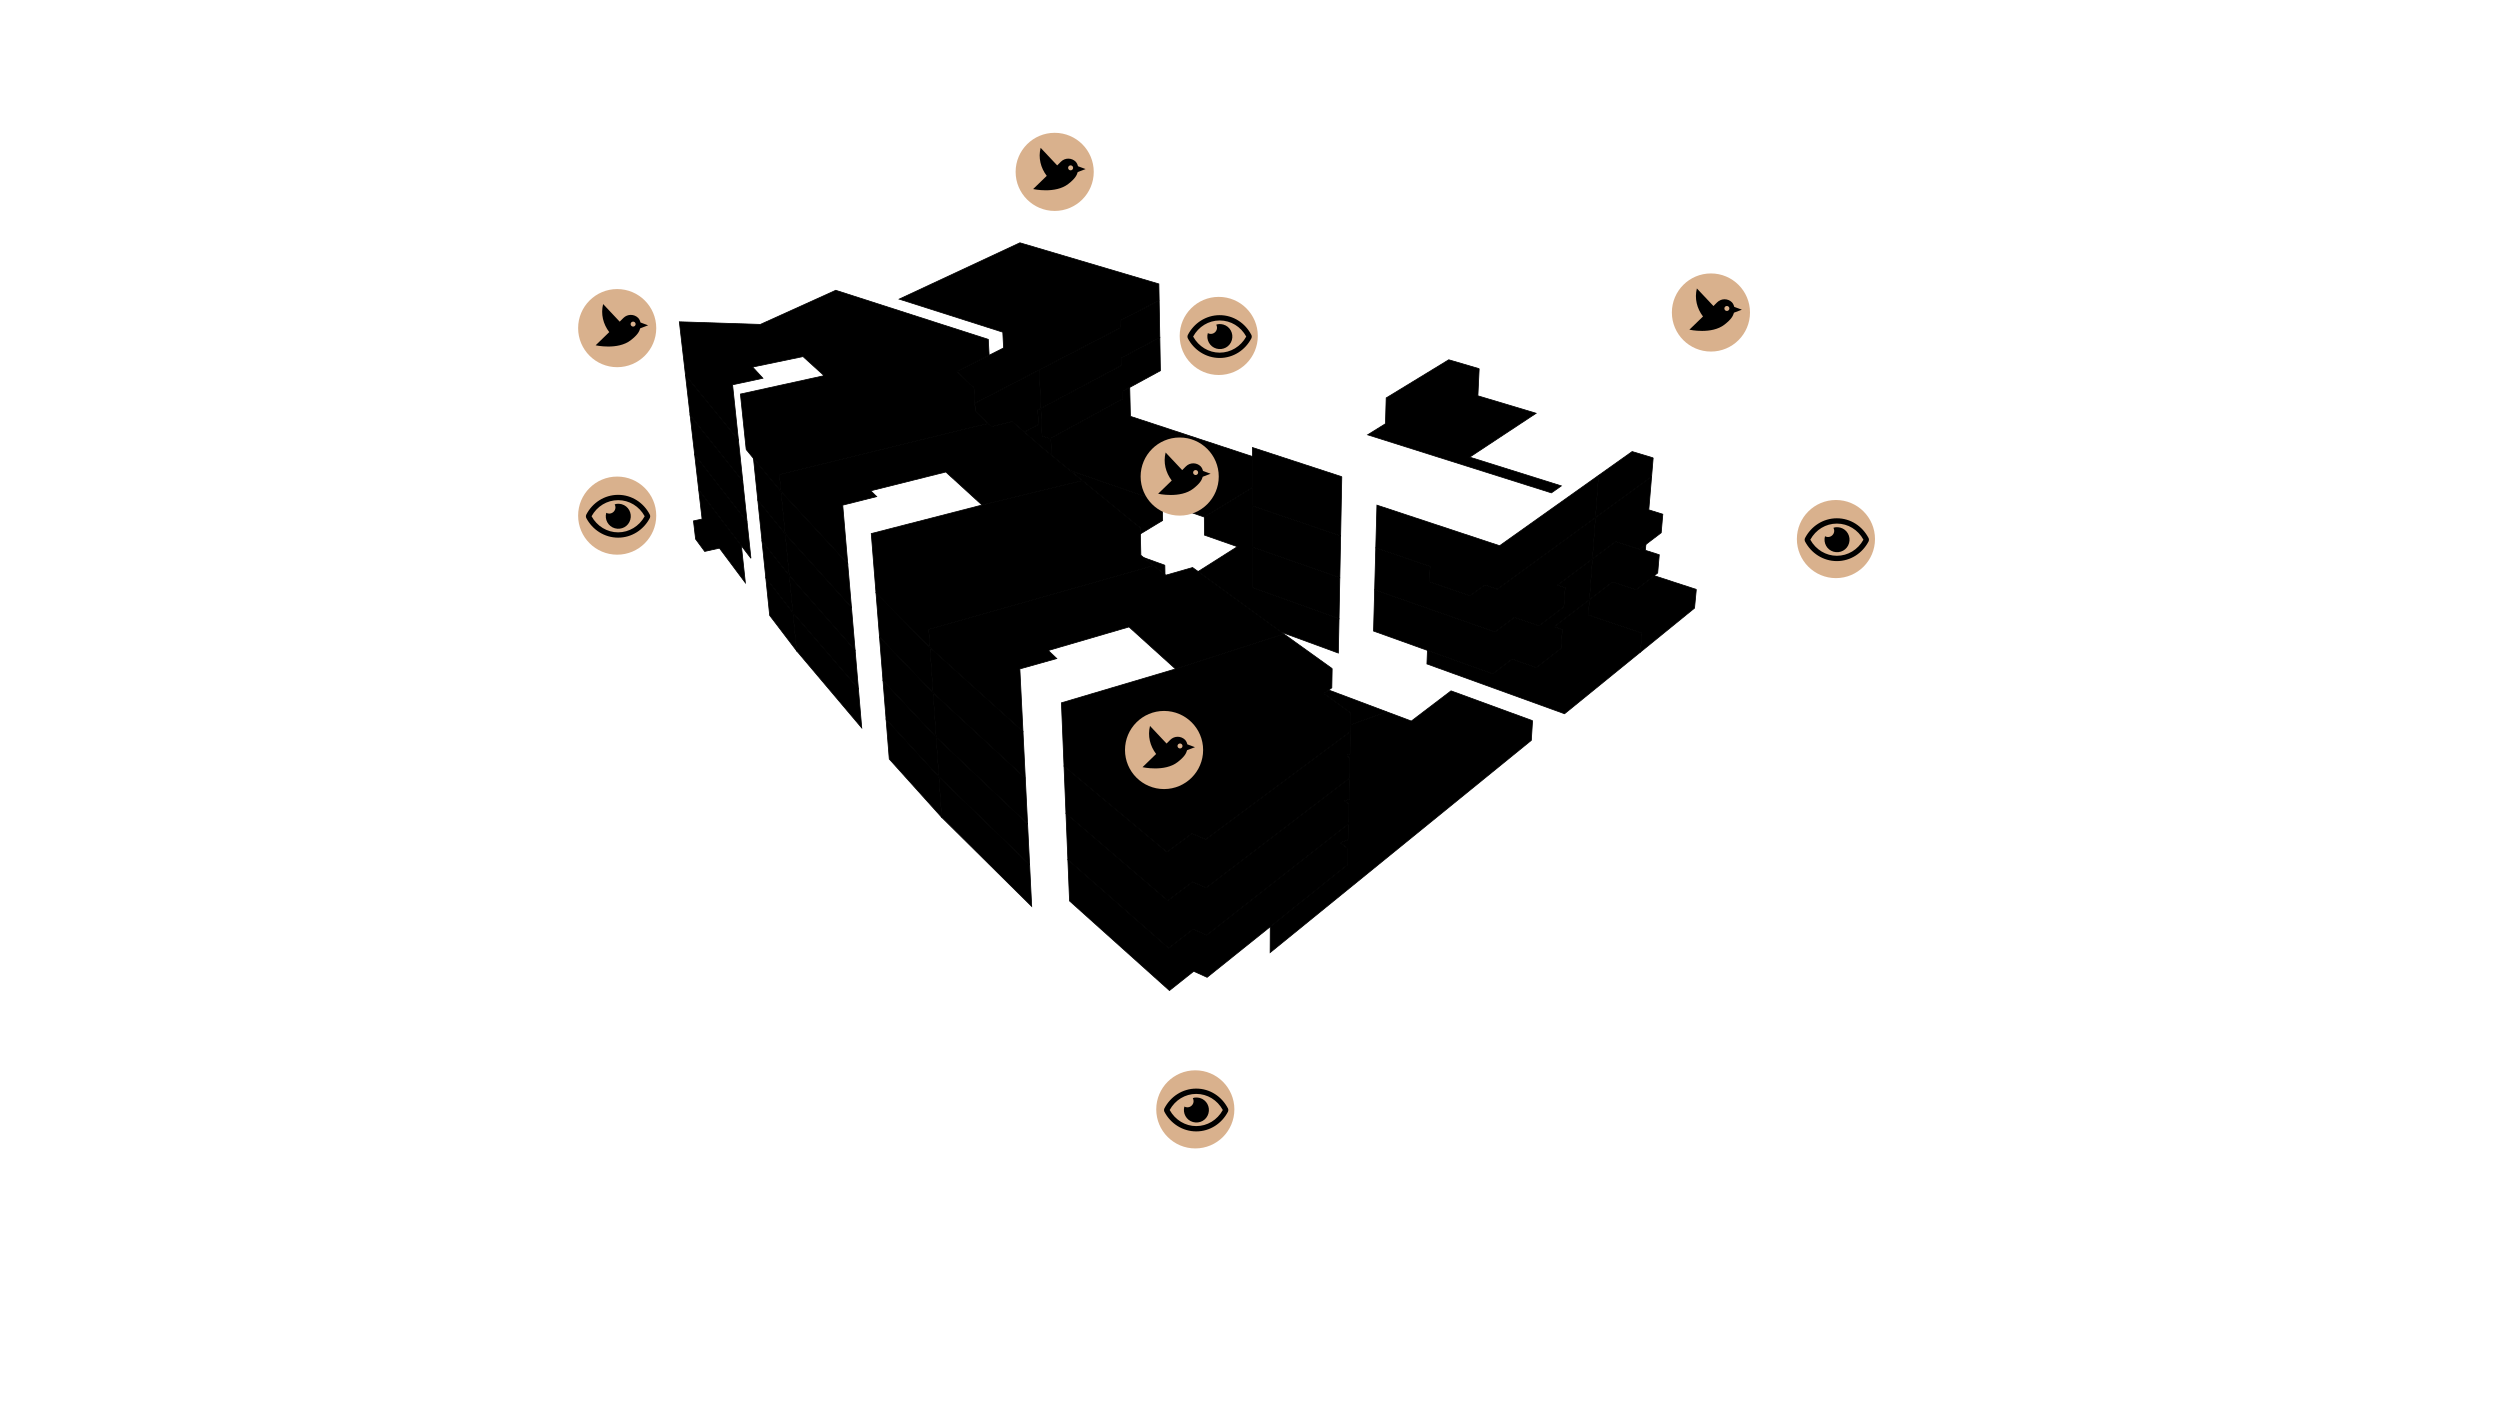 ﻿<?xml version="1.0" encoding="utf-8"?>
<svg viewBox="0, 0, 1600, 900" xmlns="http://www.w3.org/2000/svg" xmlns:xlink="http://www.w3.org/1999/xlink"
  version="1.1">
  <g id="cca58253-aca3-438d-b6c6-37a2ca2d1243" data-name="H5_0.3" data-visibility-best="false">
    <path
      d="M801.504 376.013 L856.979 395.931 L856.55 417.963 L820.078 404.584 L766.786 365.789 L791.904 349.866 L770.886 342.489 L770.778 330.914 L801.555 312.038 L801.504 376.013"
      style="stroke:#000000;stroke-width:0.5;" />
  </g>
  <g id="bc5f8d0d-35a9-4e15-b712-b65e140241ba" data-name="H5_0.1" data-visibility-best="false">
    <path
      d="M1016.54 393.569 L1050.85 405.212 L1049.82 417.372 L1001.31 456.805 L913.24 424.919 L913.576 416.253 L955.384 431.264 L967.721 421.796 L983.258 427.302 L999.077 414.958 L999.891 402.94 L994.644 401.134 L1017.26 383.778 L1016.54 393.569"
      style="stroke:#000000;stroke-width:0.5;" />
  </g>
  <g id="51fff948-f00f-4e7f-abb4-ec67b3848e53" data-name="H5_0.2" data-visibility-best="false">
    <path
      d="M1085.64 377.238 L1084.5 389.183 L1049.82 417.372 L1050.85 405.212 L1016.54 393.569 L1017.26 383.778 L1032.002 372.465 L1047.13 377.465 L1058.693 368.439 L1085.64 377.238"
      style="stroke:#000000;stroke-width:0.5;" />
  </g>
  <g id="061bcaf5-bd61-4289-b329-1c954e02ff37" data-name="H1_0.1" data-visibility-best="false">
    <path
      d="M743.878 321.585 L744.087 333.084 L729.844 341.693 L729.754 337.763 L727.343 335.845 L726.405 335.115 L692.729 307.579 L684.853 301.116 L743.878 321.585"
      style="stroke:#000000;stroke-width:0.5;" />
  </g>
  <g id="b47e7ff5-a521-4e22-8c4b-1fd8c539f46f" data-name="H1_0.2" data-visibility-best="true">
    <path
      d="M723.016 247.922 L723.469 266.457 L801.57 292.167 L801.555 312.038 L770.778 330.914 L684.852 301.116 L671.868 290.461 L672.916 289.882 L672.55 280.979 L671.932 280.768 L718.451 255.325 L718.326 250.473 L723.016 247.922"
      style="stroke:#000000;stroke-width:0.5;" />
  </g>
  <g id="a3722bba-f565-4081-81c4-b84dd016304f" data-name="H3_0.1" data-visibility-best="false">
    <path d="M600.894 497.142 L602.686 523.081 L569.133 485.785 L567.103 460.362 L600.894 497.142"
      style="stroke:#000000;stroke-width:0.5;" />
  </g>
  <g id="b64b27e4-ed82-4baa-9ea6-841cc3ad20d6" data-name="H4_0.2" data-visibility-best="false">
    <path d="M658.952 553.418 L660.282 580.103 L602.686 523.081 L600.894 497.142 L658.952 553.418"
      style="stroke:#000000;stroke-width:0.5;" />
    <path d="M887.529 455.578 L864.284 463.915 L864.455 456.291 L847.296 443.833 L850.377 441.614 L887.529 455.578"
      style="stroke:#000000;stroke-width:0.5;" />
  </g>
  <g id="72519bf0-6f36-42c1-bc15-c62f13e9499f" data-name="H2_0.2" data-visibility-best="false">
    <path
      d="M447.176 313.454 L474.485 349.29 L477.039 373.022 L460.447 350.8 L451.016 352.92 L445.183 344.989 L443.825 333.393 L449.335 332.181 L447.176 313.454"
      style="stroke:#000000;stroke-width:0.5;" />
  </g>
  <g id="5272ab52-2ca1-498b-b228-aaaf6bd589ec" data-name="H4_0.1" data-visibility-best="false">
    <path
      d="M980.83 461.249 L980.044 473.821 L812.891 609.659 L812.974 593.075 L862.273 553.544 L862.508 543.067 L857.719 539.352 L863.074 537.317 L863.309 526.923 L862.878 526.586 L863.147 514.575 L860.512 512.581 L863.659 511.412 L863.947 498.666 L863.398 498.248 L863.515 498.159 L863.81 485.039 L861.566 483.386 L864.315 482.39 L864.609 469.382 L863.657 468.676 L864.186 468.281 L864.284 463.916 L887.529 455.579 L903.244 461.486 L928.66 442.153 L980.83 461.249"
      style="stroke:#000000;stroke-width:0.5;" />
  </g>
  <g id="e8aa43f7-c7c7-4228-9bdf-d913014ad4d8" data-name="H2_0.1" data-visibility-best="false">
    <path d="M507.466 392.14 L509.859 416.548 L492.595 393.858 L490.113 369.798 L507.466 392.14"
      style="stroke:#000000;stroke-width:0.5;" />
  </g>
  <g id="78ec4304-906f-48e4-8dfe-8ed1ea9ec4fc" data-name="H3_0.3" data-visibility-best="false">
    <path d="M549.369 440.738 L551.515 465.877 L509.859 416.548 L507.466 392.14 L549.369 440.738"
      style="stroke:#000000;stroke-width:0.5;" />
    <path
      d="M745.495 361.747 L745.601 367.712 L738.187 361.936 L737.598 361.441 L735.922 360.12 L734.988 359.38 L731.955 356.856 L745.495 361.747"
      style="stroke:#000000;stroke-width:0.5;" />
  </g>
  <g id="822094ab-c93a-4c40-96ce-7a11c6e7d4b6" data-name="H5_1.3" data-visibility-best="false">
    <path d="M857.49 369.686 L856.979 395.931 L801.504 376.013 L801.524 350.108 L857.49 369.686"
      style="stroke:#000000;stroke-width:0.5;" />
  </g>
  <g id="a3c8caed-9dcb-42d7-a154-ba31c6e82e97" data-name="H5_1.2" data-visibility-best="false">
    <path
      d="M1049.28 351.535 L1053.365 348.424 L1053.049 352.192 L1061.94 355.052 L1060.92 366.701 L1047.13 377.465 L1032 372.464 L1017.26 383.778 L1019.16 357.74 L1034.01 346.62 L1049.28 351.535"
      style="stroke:#000000;stroke-width:0.5;" />
  </g>
  <g id="f2ccd312-3011-4834-9490-ff8ccb9fbfcc" data-name="H5_1.1" data-visibility-best="true">
    <path
      d="M1019.16 357.74 L1017.26 383.778 L994.644 401.134 L999.891 402.94 L999.077 414.958 L983.258 427.302 L967.721 421.796 L955.384 431.264 L879.067 403.862 L879.779 377.483 L956.812 404.432 L969.248 395.118 L984.935 400.534 L1000.88 388.393 L1001.71 376.158 L996.775 374.504 L1019.16 357.74"
      style="stroke:#000000;stroke-width:0.5;" />
  </g>
  <g id="45ba4501-25b7-4315-b540-ad2761ec8ebe" data-name="H4_1.1" data-visibility-best="true">
    <path
      d="M772.289 598.48 L862.859 527.428 L862.878 526.586 L863.309 526.923 L863.074 537.317 L857.719 539.352 L862.508 543.067 L862.273 553.544 L772.551 625.488 L763.972 621.605 L748.455 633.942 L684.522 576.615 L683.437 550.203 L747.952 606.834 L763.626 594.643 L772.289 598.48"
      style="stroke:#000000;stroke-width:0.5;" />
  </g>
  <g id="37faca60-c081-4ae0-8741-ab4b16dcc973" data-name="H3_1.3" data-visibility-best="false">
    <path d="M547.272 416.181 L549.369 440.738 L507.466 392.14 L505.129 368.315 L547.272 416.181"
      style="stroke:#000000;stroke-width:0.5;" />
  </g>
  <g id="5fb7edf3-6a3b-494a-8dcd-1cdea5ad67bd" data-name="H2_1.1" data-visibility-best="false">
    <path d="M505.129 368.315 L507.466 392.14 L490.113 369.798 L487.692 346.322 L505.129 368.315"
      style="stroke:#000000;stroke-width:0.5;" />
  </g>
  <g id="ee032299-e12a-4c4c-aa13-4273b67d6bb4" data-name="H4_1.3" data-visibility-best="false">
    <path d="M658.952 553.418 L600.894 497.142 L599.141 471.78 L657.65 527.303 L658.952 553.418"
      style="stroke:#000000;stroke-width:0.5;" />
  </g>
  <g id="6a1c0639-0c6f-4e8d-b0f6-03f177b42787" data-name="H3_1.1" data-visibility-best="false">
    <path d="M599.141 471.78 L600.894 497.142 L567.103 460.362 L565.119 435.519 L599.141 471.78"
      style="stroke:#000000;stroke-width:0.5;" />
  </g>
  <g id="b7201e30-0866-4fb6-9eb9-da8c8530d960" data-name="H1_1.3" data-visibility-best="false">
    <path
      d="M666.172 261.347 L717.892 233.756 L717.768 228.99 L742.283 215.985 L742.667 237.234 L718.326 250.473 L718.451 255.325 L671.932 280.768 L666.93 279.063 L666.172 261.347"
      style="stroke:#000000;stroke-width:0.5;" />
  </g>
  <g id="35306705-10a8-44ec-8586-bd73d19663ee" data-name="H1_1.1" data-visibility-best="false">
    <path
      d="M666.172 261.347 L666.93 279.063 L672.55 280.979 L672.916 289.882 L671.868 290.461 L667.323 286.732 L655.629 276.546 L664.579 271.721 L664.174 262.412 L666.172 261.347"
      style="stroke:#000000;stroke-width:0.5;" />
  </g>
  <g id="61a38764-29b2-4710-91e6-19b9e930e157" data-name="H2_1.2" data-visibility-best="false">
    <path d="M480.6 357.314 L447.176 313.454 L444.575 290.891 L478.136 334.036 L480.6 357.314"
      style="stroke:#000000;stroke-width:0.5;" />
  </g>
  <g id="0c2fcde3-6556-4db9-b68d-aaa9608bbcb0" data-name="H3_2.3" data-visibility-best="false">
    <path d="M505.129 368.315 L502.517 341.685 L544.927 388.711 L547.272 416.18 L505.129 368.315"
      style="stroke:#000000;stroke-width:0.5;" />
  </g>
  <g id="5b7210dd-5784-4071-9a31-3aba6177db87" data-name="H4_2.1" data-visibility-best="true">
    <path
      d="M863.947 498.666 L863.659 511.412 L860.512 512.581 L863.147 514.575 L862.859 527.428 L772.289 598.48 L763.626 594.643 L747.952 606.834 L683.437 550.203 L682.22 520.594 L747.387 576.415 L763.239 564.393 L771.994 568.176 L863.398 498.248 L863.947 498.666"
      style="stroke:#000000;stroke-width:0.5;" />
  </g>
  <g id="3333d958-d259-4f57-affe-ffc9c55f43bc" data-name="H2_2.1" data-visibility-best="false">
    <path d="M502.517 341.685 L505.129 368.315 L487.692 346.322 L484.987 320.092 L502.517 341.685"
      style="stroke:#000000;stroke-width:0.5;" />
  </g>
  <g id="31b50462-f1ee-4e28-8015-1bb16a1fd127" data-name="H4_2.3" data-visibility-best="false">
    <path d="M599.141 471.78 L597.179 443.385 L656.192 498.036 L657.65 527.303 L599.141 471.78"
      style="stroke:#000000;stroke-width:0.5;" />
  </g>
  <g id="d5fbcda7-74fa-4576-9425-40e175b70c89" data-name="H3_2.1" data-visibility-best="false">
    <path d="M597.179 443.385 L599.141 471.78 L565.119 435.519 L562.899 407.721 L597.179 443.385"
      style="stroke:#000000;stroke-width:0.5;" />
  </g>
  <g id="a43a4897-feba-4d40-8cb7-3bf8fbba0189" data-name="H1_2.1" data-visibility-best="false">
    <path
      d="M623.93 258.094 L665.118 236.74 L666.172 261.347 L664.174 262.412 L664.579 271.721 L655.629 276.546 L647.852 269.772 L634.648 273.027 L632.512 271.081 L630.957 269.661 L629.979 268.814 L624.213 263.119 L623.93 258.094"
      style="stroke:#000000;stroke-width:0.5;" />
  </g>
  <g id="cabdb58a-12af-4d48-8f0e-40a4f8742387" data-name="H2_2.2" data-visibility-best="false">
    <path d="M478.136 334.036 L444.575 290.891 L441.671 265.705 L475.383 308.033 L478.136 334.036"
      style="stroke:#000000;stroke-width:0.5;" />
  </g>
  <g id="ee5e3968-c094-4558-9c43-024b44b99aeb" data-name="H1_2.3" data-visibility-best="false">
    <path
      d="M741.855 192.297 L742.283 215.985 L717.768 228.99 L717.892 233.756 L666.172 261.347 L665.118 236.74 L717.268 209.703 L717.147 205.035 L741.855 192.297"
      style="stroke:#000000;stroke-width:0.5;" />
  </g>
  <g id="416f9ba3-a9d2-4f84-a90c-cf44355c7cc0" data-name="H5_2.3" data-visibility-best="false">
    <path d="M858.01 342.973 L857.49 369.686 L801.524 350.108 L801.545 323.75 L858.01 342.973"
      style="stroke:#000000;stroke-width:0.5;" />
  </g>
  <g id="7077792e-36a5-49bf-8ea7-7f6d87e1de1a" data-name="H5_2.1" data-visibility-best="true">
    <path
      d="M1020.04 345.751 L1019.16 357.74 L996.775 374.504 L1001.71 376.158 L1000.88 388.393 L984.935 400.534 L969.248 395.118 L956.812 404.432 L879.779 377.483 L880.503 350.63 L915.272 362.467 L914.889 372.381 L940.76 381.277 L950.282 374.386 L958.267 377.104 L1021.1 331.243 L1020.04 345.751"
      style="stroke:#000000;stroke-width:0.5;" />
  </g>
  <g id="3778a527-5272-4843-8069-6dc8a9bbae44" data-name="H5_2.2" data-visibility-best="false">
    <path
      d="M1057.02 305.024 L1055.228 326.299 L1064.2 329.107 L1063.17 340.957 L1049.28 351.535 L1034.01 346.62 L1019.16 357.74 L1020.04 345.751 L1021.1 331.243 L1057.02 305.024"
      style="stroke:#000000;stroke-width:0.5;" />
  </g>
  <g id="ac7c3ad1-fe37-4279-bcd8-1beedfb9a06c" data-name="H3_3.2" data-visibility-best="false">
    <path d="M542.537 360.725 L544.927 388.711 L502.517 341.685 L499.859 314.579 L542.537 360.725"
      style="stroke:#000000;stroke-width:0.5;" />
  </g>
  <g id="b67ce0d0-28b1-4517-9b39-376a7d1dcac8" data-name="H4_3.1" data-visibility-best="true">
    <path
      d="M771.694 537.201 L863.657 468.676 L864.609 469.382 L864.315 482.39 L861.566 483.386 L863.81 485.039 L863.515 498.159 L771.994 568.176 L763.239 564.393 L747.387 576.415 L682.22 520.594 L680.977 490.354 L746.81 545.317 L762.842 533.475 L771.694 537.201"
      style="stroke:#000000;stroke-width:0.5;" />
  </g>
  <g id="ac3100d9-f7d8-4f62-9e9d-76ce84bc8a4b" data-name="H2_3.1" data-visibility-best="false">
    <path d="M499.859 314.579 L502.517 341.685 L484.987 320.092 L482.235 293.403 L499.859 314.579"
      style="stroke:#000000;stroke-width:0.5;" />
  </g>
  <g id="f3ac9f82-6920-47bf-a669-d79f2acd2016" data-name="H2_3.3" data-visibility-best="false">
    <path
      d="M641.795 212.59 L575.471 191.434 L652.751 155.387 L741.665 181.72 L741.856 192.296 L717.147 205.034 L717.268 209.703 L623.893 258.113 L623.327 248.064 L621.771 246.667 L620.792 245.834 L612.438 237.71 L642.299 222.684 L641.795 212.59"
      style="stroke:#000000;stroke-width:0.5;" />
  </g>
  <g id="98e371bd-9283-4236-b18a-03c616323723" data-name="H4_3.3" data-visibility-best="false">
    <path d="M656.192 498.036 L597.179 443.385 L595.179 414.426 L654.703 468.16 L656.192 498.036"
      style="stroke:#000000;stroke-width:0.5;" />
  </g>
  <g id="98e00ce6-1cb1-4ec7-a6db-571fdc5baf41" data-name="H3_3.1" data-visibility-best="false">
    <path d="M595.179 414.426 L597.179 443.385 L562.899 407.721 L560.637 379.391 L595.179 414.426"
      style="stroke:#000000;stroke-width:0.5;" />
  </g>
  <g id="34351a63-6bed-417f-8c7b-7a0ca3c8f87b" data-name="H2_3.2" data-visibility-best="false">
    <path d="M475.383 308.033 L441.671 265.705 L438.719 240.104 L472.583 281.58 L475.383 308.033"
      style="stroke:#000000;stroke-width:0.5;" />
  </g>
  <g id="e0010516-2adc-4819-bc05-74f5558b4e24" data-name="H5_3.1" data-visibility-best="true">
    <path
      d="M1023.07 304.276 L1021.1 331.243 L958.267 377.104 L950.282 374.386 L940.76 381.277 L914.889 372.381 L915.272 362.467 L880.503 350.63 L881.241 323.291 L959.748 349.267 L1023.07 304.276"
      style="stroke:#000000;stroke-width:0.5;" />
  </g>
  <g id="97e988f1-46a4-456b-911a-b7bf6b491885" data-name="H5_3.2" data-visibility-best="false">
    <path
      d="M1058.03 293.054 L1057.02 305.024 L1036.87 319.73 L1021.1 331.243 L1023.07 304.276 L1044.579 288.994 L1058.03 293.054"
      style="stroke:#000000;stroke-width:0.5;" />
  </g>
  <g id="ff7ae13a-63ab-4fb7-9908-a88207ef9de3" data-name="H5_3.3" data-visibility-best="false">
    <path d="M858.747 305.106 L858.01 342.973 L801.545 323.75 L801.574 286.403 L858.747 305.106"
      style="stroke:#000000;stroke-width:0.5;" />
    <path
      d="M946.664 235.969 L945.847 253.315 L983.122 264.495 L940.607 292.568 L999.259 310.973 L992.907 315.438 L875.281 278.275 L886.699 271.183 L887.166 254.67 L927.204 230.248 L946.664 235.969"
      style="stroke:#000000;stroke-width:0.5;" />
  </g>
  <g id="5ce5e2e3-7208-47a9-b7ff-38da1543ea02" data-name="H3_4.2" data-visibility-best="false">
    <path
      d="M608.75 305.191 L608.727 305.197 L605.33 302.07 L557.274 314.101 L561.078 317.825 L539.342 323.294 L542.537 360.725 L499.859 314.579 L498.794 303.723 L624.723 272.83 L632.512 271.081 L634.648 273.027 L647.852 269.772 L667.323 286.732 L692.729 307.579 L628.505 323.22 L608.75 305.191"
      style="stroke:#000000;stroke-width:0.5;" />
  </g>
  <g id="346194a2-0ae0-4b59-aba1-e2a2f262f7d2" data-name="H4_4.1" data-visibility-best="true">
    <path
      d="M852.58 427.908 L852.357 440.187 L847.296 443.833 L864.455 456.291 L864.186 468.281 L771.694 537.201 L762.842 533.475 L746.81 545.317 L680.978 490.354 L679.311 449.795 L752.32 428.126 L821.672 405.745 L852.58 427.908"
      style="stroke:#000000;stroke-width:0.5;" />
  </g>
  <g id="80bee9d0-d7f0-4742-9940-75f958015402" data-name="H4_4.2" data-visibility-best="true">
    <path
      d="M746.126 368.121 L763.26 363.222 L821.672 405.745 L752.32 428.126 L722.561 401.229 L670.895 416.316 L676.33 421.467 L652.706 428.107 L654.703 468.16 L595.179 414.426 L594.376 402.814 L730.361 364.246 L738.187 361.936 L746.126 368.121"
      style="stroke:#000000;stroke-width:0.5;" />
  </g>
  <g id="2104c6c1-43b9-4775-b678-0eb957e708f7" data-name="H3_4.1" data-visibility-best="true">
    <path
      d="M726.405 335.115 L727.343 335.845 L729.754 337.763 L730.157 355.36 L734.988 359.38 L735.922 360.12 L737.598 361.441 L738.187 361.936 L730.361 364.246 L594.376 402.814 L595.179 414.426 L560.637 379.391 L557.61 341.484 L628.505 323.22 L692.729 307.579 L726.405 335.115"
      style="stroke:#000000;stroke-width:0.5;" />
  </g>
  <g id="27acf260-950f-4a73-9455-2648656bc9c7" data-name="H2_4.1" data-visibility-best="false">
    <path
      d="M477.568 287.686 L473.861 252.199 L527.418 240.431 L513.936 228.201 L481.673 234.911 L488.262 242.07 L468.844 246.262 L472.583 281.58 L438.719 240.104 L434.782 205.954 L486.643 207.625 L534.879 185.782 L632.51 217.206 L633.046 227.34 L612.438 237.71 L620.792 245.834 L621.771 246.667 L623.327 248.064 L624.173 263.079 L629.979 268.814 L630.957 269.661 L632.512 271.081 L624.723 272.83 L498.794 303.723 L499.859 314.579 L482.235 293.403 L477.568 287.686"
      style="stroke:#000000;stroke-width:0.5;" />
  </g>
  <!-- 1 Vogel -->
  <g id="59_-18982_-10747_48083_84925" class="pano" data-type="static" transform="translate(720, 30)">
    <svg version="1.1" id="Ebene_1" xmlns="http://www.w3.org/2000/svg" xmlns:xlink="http://www.w3.org/1999/xlink"
      x="0px" y="0px" viewBox="0 0 50 50" width="50" style="enable-background:new 0 0 50 50;" xml:space="preserve">
      <circle cx="25" cy="25" r="25" fill="#D9B18D" stroke="none" />
      <path transform="scale(1.6) translate(5 3)" d="M23 11.5L19.95 10.37C19.69 9.22 19.04 8.56 19.04 8.56C17.4 6.92 14.75 6.92
              13.11 8.56L11.63 10.04L5 3C4 7 5 11 7.45 14.22L2 19.5C2 19.5 10.89 21.5 16.07 17.45C18.83
              15.29 19.45 14.03 19.84 12.7L23 11.5M17.71 11.72C17.32 12.11 16.68 12.11 16.29 11.72C15.9
              11.33 15.9 10.7 16.29 10.31C16.68 9.92 17.32 9.92 17.71 10.31C18.1 10.7 18.1 11.33 17.71 11.72Z" />
    </svg>
  </g>
  <!-- 2 Vogel -->
  <g id="56_6392_25445_-93589_-23510" class="pano" data-type="static" transform="translate(370, -240)">
    <svg version="1.1" id="Ebene_1" xmlns="http://www.w3.org/2000/svg" xmlns:xlink="http://www.w3.org/1999/xlink"
      x="0px" y="0px" viewBox="0 0 50 50" width="50" style="enable-background:new 0 0 50 50;" xml:space="preserve">
      <circle cx="25" cy="25" r="25" fill="#D9B18D" stroke="none" />
      <path transform="scale(1.6) translate(5 3)" d="M23 11.5L19.95 10.37C19.69 9.22 19.04 8.56 19.04 8.56C17.4 6.92 14.75 6.92
              13.11 8.56L11.63 10.04L5 3C4 7 5 11 7.45 14.22L2 19.5C2 19.5 10.89 21.5 16.07 17.45C18.83
              15.29 19.45 14.03 19.84 12.7L23 11.5M17.71 11.72C17.32 12.11 16.68 12.11 16.29 11.72C15.9
              11.33 15.9 10.7 16.29 10.31C16.68 9.92 17.32 9.92 17.71 10.31C18.1 10.7 18.1 11.33 17.71 11.72Z" />
    </svg>
  </g>
  <!-- 3 Vogel -->
  <g id="57_-8847_19064_-88683_41154" class="pano" data-type="static" transform="translate(650, -340)">
    <svg version="1.1" id="Ebene_1" xmlns="http://www.w3.org/2000/svg" xmlns:xlink="http://www.w3.org/1999/xlink"
      x="0px" y="0px" viewBox="0 0 50 50" width="50" style="enable-background:new 0 0 50 50;" xml:space="preserve">
      <circle cx="25" cy="25" r="25" fill="#D9B18D" stroke="none" />
      <path transform="scale(1.6) translate(5 3)" d="M23 11.5L19.95 10.37C19.69 9.22 19.04 8.56 19.04 8.56C17.4 6.92 14.75 6.92
              13.11 8.56L11.63 10.04L5 3C4 7 5 11 7.45 14.22L2 19.5C2 19.5 10.89 21.5 16.07 17.45C18.83
              15.29 19.45 14.03 19.84 12.7L23 11.5M17.71 11.72C17.32 12.11 16.68 12.11 16.29 11.72C15.9
              11.33 15.9 10.7 16.29 10.31C16.68 9.92 17.32 9.92 17.71 10.31C18.1 10.7 18.1 11.33 17.71 11.72Z" />
    </svg>
  </g>
  <!-- 4 Vogel -->
  <g id="58_-18385_7531_-37149_90693" class="pano" data-type="static" transform="translate(1070, -250)">
    <svg version="1.1" id="Ebene_1" xmlns="http://www.w3.org/2000/svg" xmlns:xlink="http://www.w3.org/1999/xlink"
      x="0px" y="0px" viewBox="0 0 50 50" width="50" style="enable-background:new 0 0 50 50;" xml:space="preserve">
      <circle cx="25" cy="25" r="25" fill="#D9B18D" stroke="none" />
      <path transform="scale(1.6) translate(5 3)" d="M23 11.5L19.95 10.37C19.69 9.22 19.04 8.56 19.04 8.56C17.4 6.92 14.75 6.92
              13.11 8.56L11.63 10.04L5 3C4 7 5 11 7.45 14.22L2 19.5C2 19.5 10.89 21.5 16.07 17.45C18.83
              15.29 19.45 14.03 19.84 12.7L23 11.5M17.71 11.72C17.32 12.11 16.68 12.11 16.29 11.72C15.9
              11.33 15.9 10.7 16.29 10.31C16.68 9.92 17.32 9.92 17.71 10.31C18.1 10.7 18.1 11.33 17.71 11.72Z" />
    </svg>
  </g>
  <!-- 5 Vogel -->
  <g id="61_-13530_-12660_67142_71754" class="pano" data-type="static" transform="translate(730, -145)">
    <svg version="1.1" id="Ebene_1" xmlns="http://www.w3.org/2000/svg" xmlns:xlink="http://www.w3.org/1999/xlink"
      x="0px" y="0px" viewBox="0 0 50 50" width="50" style="enable-background:new 0 0 50 50;" xml:space="preserve">
      <circle cx="25" cy="25" r="25" fill="#D9B18D" stroke="none" />
      <path transform="scale(1.6) translate(5 3)" d="M23 11.5L19.95 10.37C19.69 9.22 19.04 8.56 19.04 8.56C17.4 6.92 14.75 6.92
              13.11 8.56L11.63 10.04L5 3C4 7 5 11 7.45 14.22L2 19.5C2 19.5 10.89 21.5 16.07 17.45C18.83
              15.29 19.45 14.03 19.84 12.7L23 11.5M17.71 11.72C17.32 12.11 16.68 12.11 16.29 11.72C15.9
              11.33 15.9 10.7 16.29 10.31C16.68 9.92 17.32 9.92 17.71 10.31C18.1 10.7 18.1 11.33 17.71 11.72Z" />
    </svg>
  </g>
  <!-- 6 eye -->
  <g id="1_17621_7487_38385_90333" class="pano" data-type="static" transform="translate(740, 260)">
    <svg version="1.1" id="Ebene_1" xmlns="http://www.w3.org/2000/svg" xmlns:xlink="http://www.w3.org/1999/xlink"
      x="0px" y="0px" viewBox="0 0 50 50" width="50" style="enable-background:new 0 0 50 50;" xml:space="preserve">
      <circle cx="25" cy="25" r="25" fill="#D9B18D" stroke="none" />
      <path d="M25.6,17.4c-0.8,0-1.5,0.1-2.2,0.4c0.3,0.6,0.5,1.3,0.5,1.9c0,2.2-1.8,4-4,4c-0.7,0-1.3-0.2-1.9-0.5
          c-1.2,4.2,1.2,8.7,5.5,9.9s8.7-1.2,9.9-5.5c1.2-4.2-1.2-8.7-5.5-9.9C27.1,17.5,26.3,17.4,25.6,17.4z M45.9,24.4
          C42,16.8,34.4,11.7,25.6,11.7S9.1,16.8,5.2,24.4c-0.3,0.7-0.3,1.4,0,2.1C9.1,34,16.8,39.1,25.6,39.1S42,34,45.9,26.5
          C46.2,25.8,46.2,25,45.9,24.4z M25.6,35.7c-7,0-13.5-3.9-17-10.3c3.5-6.4,9.9-10.3,17-10.3s13.5,3.9,17,10.3
          C39.1,31.8,32.6,35.7,25.6,35.7z" />
    </svg>
  </g>
  <!-- 7 eye -->
  <g id="29_-101_-1740_-99818_-5778" class="pano" data-type="static" transform="translate(370, -120)">
    <svg version="1.1" id="Ebene_1" xmlns="http://www.w3.org/2000/svg" xmlns:xlink="http://www.w3.org/1999/xlink"
      x="0px" y="0px" viewBox="0 0 50 50" width="50" style="enable-background:new 0 0 50 50;" xml:space="preserve">
      <circle cx="25" cy="25" r="25" fill="#D9B18D" stroke="none" />
      <path d="M25.6,17.4c-0.8,0-1.5,0.1-2.2,0.4c0.3,0.6,0.5,1.3,0.5,1.9c0,2.2-1.8,4-4,4c-0.7,0-1.3-0.2-1.9-0.5
          c-1.2,4.2,1.2,8.7,5.5,9.9s8.7-1.2,9.9-5.5c1.2-4.2-1.2-8.7-5.5-9.9C27.1,17.5,26.3,17.4,25.6,17.4z M45.9,24.4
          C42,16.8,34.4,11.7,25.6,11.7S9.1,16.8,5.2,24.4c-0.3,0.7-0.3,1.4,0,2.1C9.1,34,16.8,39.1,25.6,39.1S42,34,45.9,26.5
          C46.2,25.8,46.2,25,45.9,24.4z M25.6,35.7c-7,0-13.5-3.9-17-10.3c3.5-6.4,9.9-10.3,17-10.3s13.5,3.9,17,10.3
          C39.1,31.8,32.6,35.7,25.6,35.7z" />
    </svg>
  </g>
  <!-- 8 eye -->
  <g id="39_3542_-10088_-93812_32939" class="pano" data-type="static" transform="translate(755, -235)">
    <svg version="1.1" id="Ebene_1" xmlns="http://www.w3.org/2000/svg" xmlns:xlink="http://www.w3.org/1999/xlink"
      x="0px" y="0px" viewBox="0 0 50 50" width="50" style="enable-background:new 0 0 50 50;" xml:space="preserve">
      <circle cx="25" cy="25" r="25" fill="#D9B18D" stroke="none" />
      <path d="M25.6,17.4c-0.8,0-1.5,0.1-2.2,0.4c0.3,0.6,0.5,1.3,0.5,1.9c0,2.2-1.8,4-4,4c-0.7,0-1.3-0.2-1.9-0.5
          c-1.2,4.2,1.2,8.7,5.5,9.9s8.7-1.2,9.9-5.5c1.2-4.2-1.2-8.7-5.5-9.9C27.1,17.5,26.3,17.4,25.6,17.4z M45.9,24.4
          C42,16.8,34.4,11.7,25.6,11.7S9.1,16.8,5.2,24.4c-0.3,0.7-0.3,1.4,0,2.1C9.1,34,16.8,39.1,25.6,39.1S42,34,45.9,26.5
          C46.2,25.8,46.2,25,45.9,24.4z M25.6,35.7c-7,0-13.5-3.9-17-10.3c3.5-6.4,9.9-10.3,17-10.3s13.5,3.9,17,10.3
          C39.1,31.8,32.6,35.7,25.6,35.7z" />
    </svg>
  </g>
  <!-- 9 eye -->
  <g id="48_8034_-4187_-46027_88315" class="pano" data-type="static" transform="translate(1150, -105)">
    <svg version="1.1" id="Ebene_1" xmlns="http://www.w3.org/2000/svg" xmlns:xlink="http://www.w3.org/1999/xlink"
      x="0px" y="0px" viewBox="0 0 50 50" width="50" style="enable-background:new 0 0 50 50;" xml:space="preserve">
      <circle cx="25" cy="25" r="25" fill="#D9B18D" stroke="none" />
      <path d="M25.6,17.4c-0.8,0-1.5,0.1-2.2,0.4c0.3,0.6,0.5,1.3,0.5,1.9c0,2.2-1.8,4-4,4c-0.7,0-1.3-0.2-1.9-0.5
          c-1.2,4.2,1.2,8.7,5.5,9.9s8.7-1.2,9.9-5.5c1.2-4.2-1.2-8.7-5.5-9.9C27.1,17.5,26.3,17.4,25.6,17.4z M45.9,24.4
          C42,16.8,34.4,11.7,25.6,11.7S9.1,16.8,5.2,24.4c-0.3,0.7-0.3,1.4,0,2.1C9.1,34,16.8,39.1,25.6,39.1S42,34,45.9,26.5
          C46.2,25.8,46.2,25,45.9,24.4z M25.6,35.7c-7,0-13.5-3.9-17-10.3c3.5-6.4,9.9-10.3,17-10.3s13.5,3.9,17,10.3
          C39.1,31.8,32.6,35.7,25.6,35.7z" />
    </svg>
  </g>
</svg>
